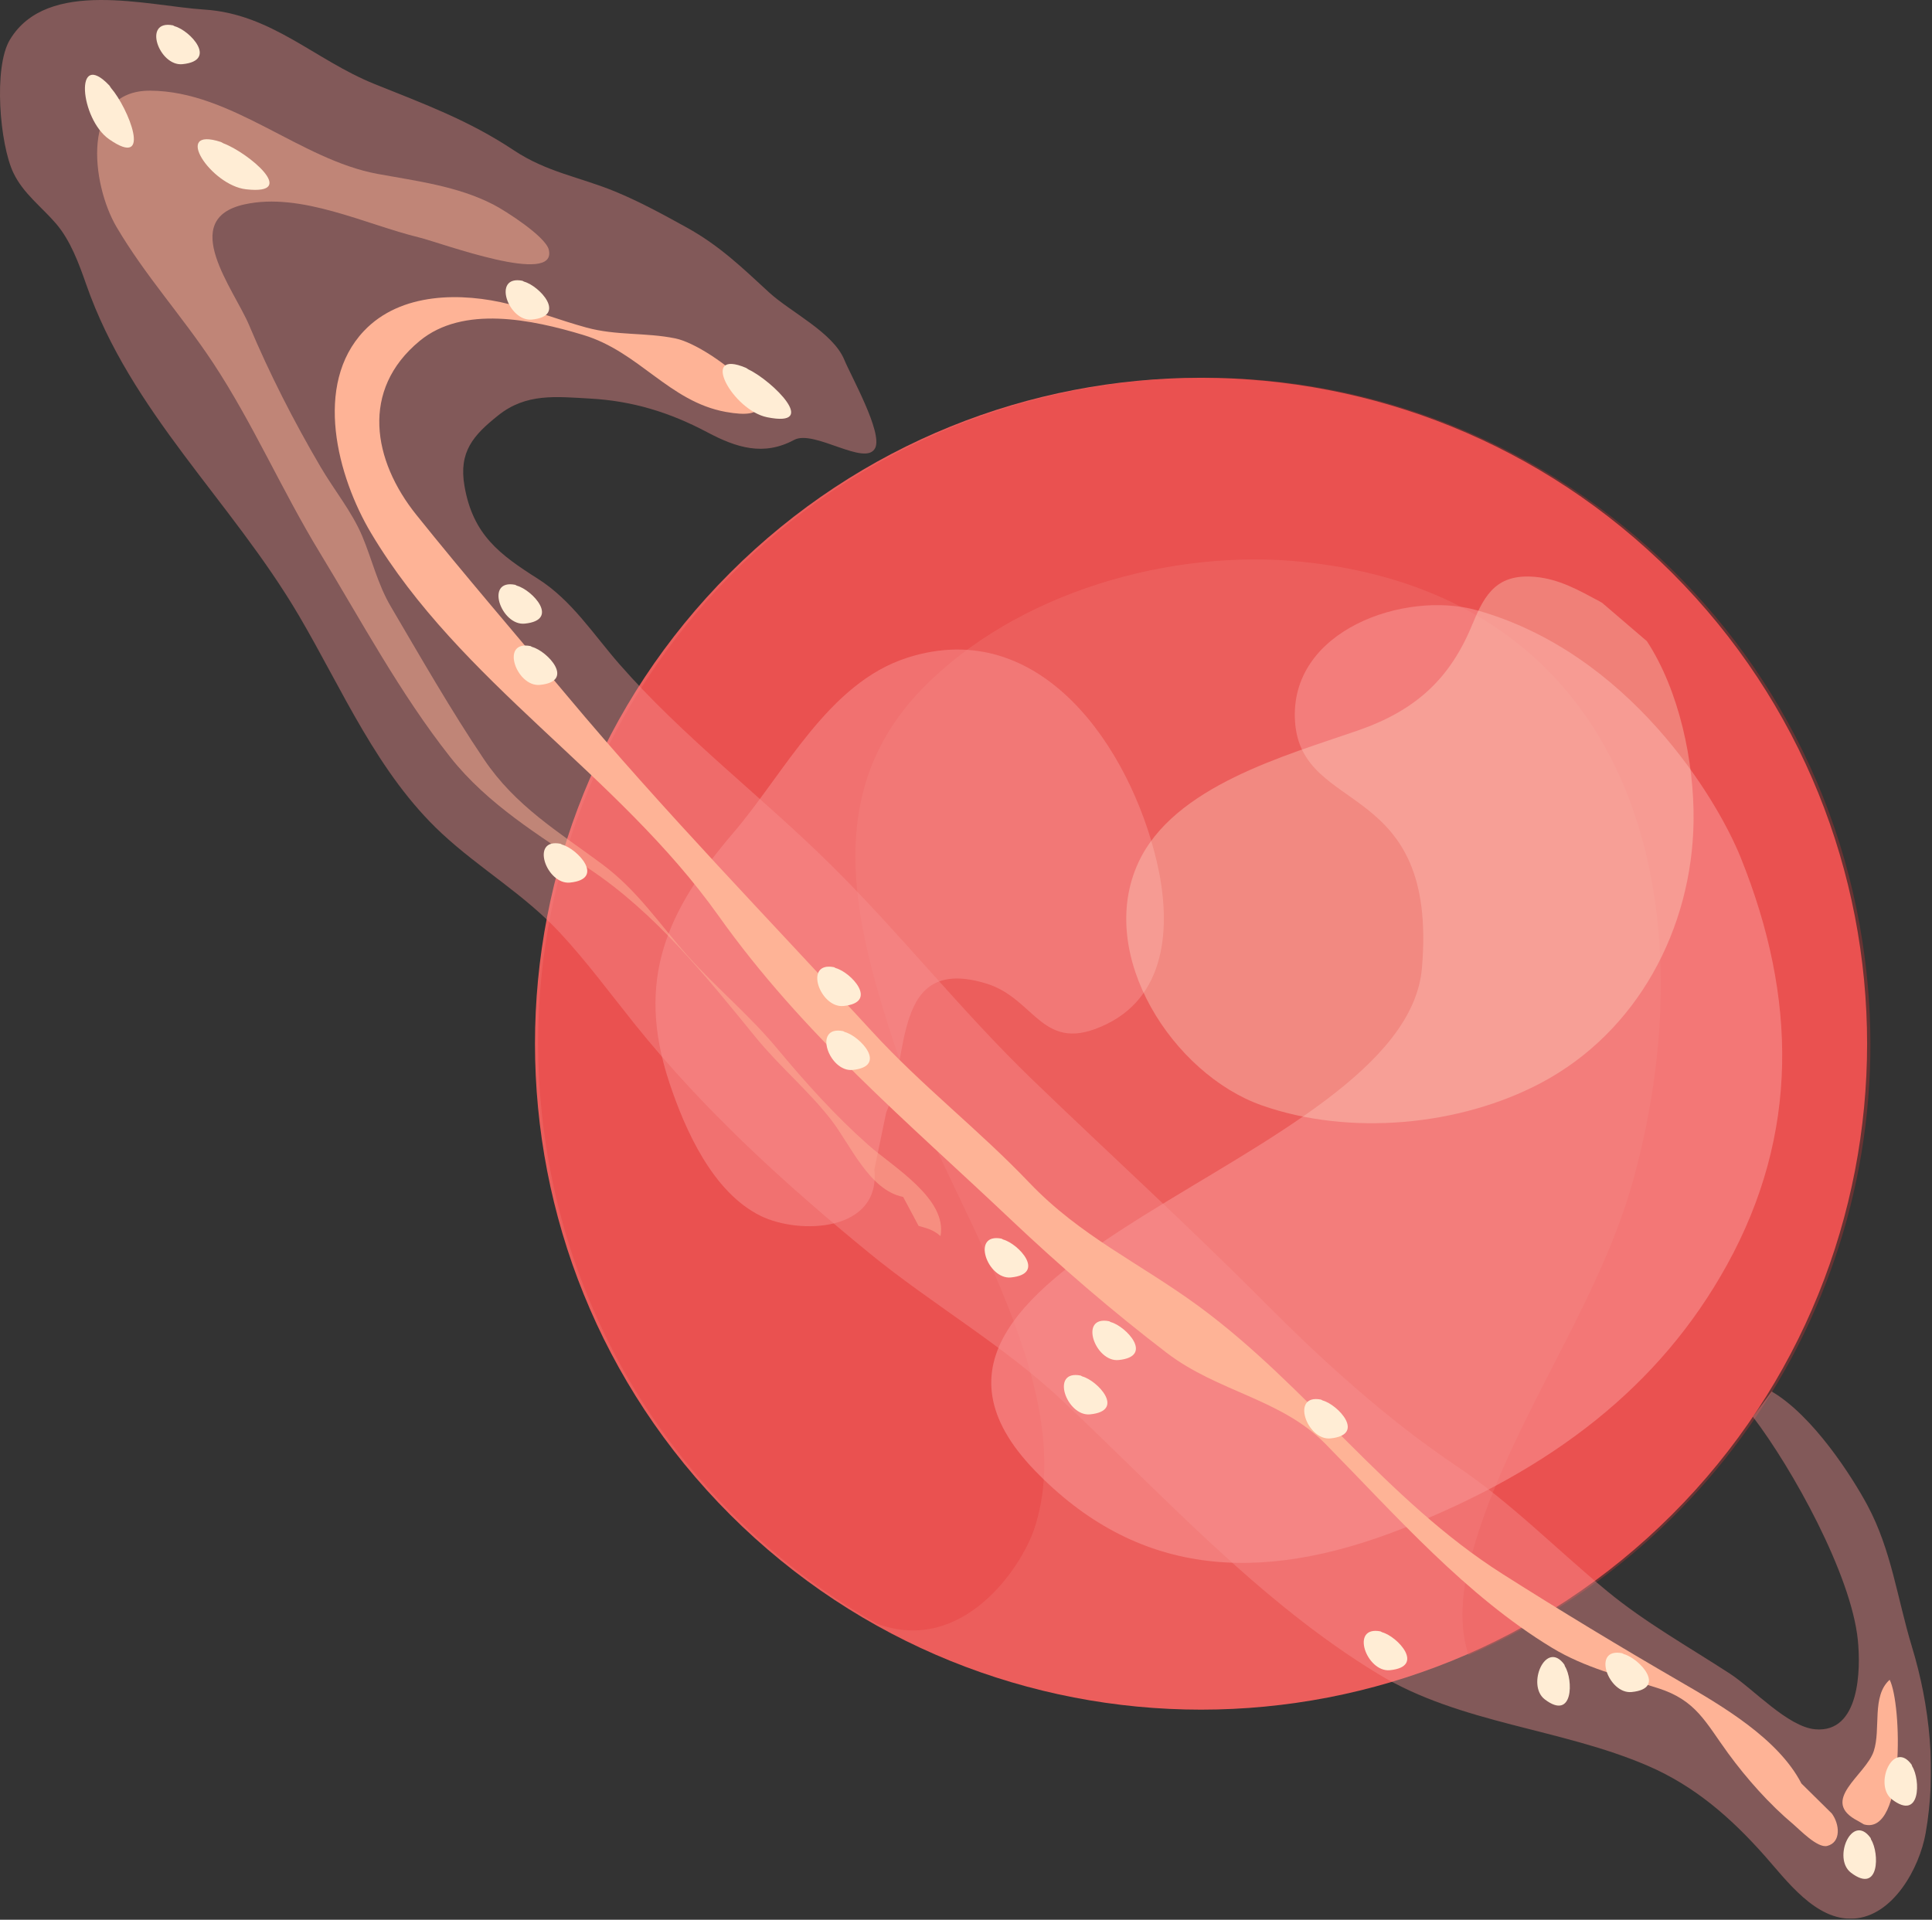 <svg width="490" height="487" viewBox="0 0 490 487" fill="none" xmlns="http://www.w3.org/2000/svg">
<rect x="0" y="0" width="490" height="487" fill="#333333" stroke="none"/>
<g clip-path="url(#clip0_198_1469)">
<path d="M424.064 384.22C490.035 318.249 490.035 211.288 424.064 145.317C358.093 79.346 251.132 79.346 185.161 145.317C119.19 211.289 119.19 318.249 185.161 384.22C251.132 450.192 358.093 450.192 424.064 384.22Z" fill="#EC5E5C"/>
<path opacity="0.3" d="M279.77 97.79C371.99 83.62 458.23 146.89 472.4 239.11C484.33 316.75 441.37 390.15 372.45 419.87C370.47 413.8 370.29 406.23 372.57 397.06C381.05 362.93 405.1 332.77 414.34 298.94C433.72 227.99 414.06 151.32 330.59 142.55C296.76 138.99 257.63 150.45 234.06 174.54C206.92 202.28 217.57 237.31 228.54 270.09C239.45 302.69 274.62 351.65 262.25 388.01C258.97 397.65 244.2 419.84 222.43 411.92C178.88 387.32 146.64 343.71 138.46 290.43C124.29 198.21 187.56 111.97 279.78 97.8L279.77 97.79Z" fill="#E23532"/>
<path opacity="0.6" d="M374.55 154.8C413.15 165.63 435.38 202.42 441.47 217.51C455.84 253.14 456.28 287.72 438.04 320.81C420.96 351.79 393.51 372.87 355.77 387.74C318.71 402.34 287.91 399.41 262.44 373.02C210.92 319.64 356.33 295.56 360.63 245.6C364.77 197.48 330.19 207.02 328.46 183.2C326.77 159.81 356.39 149.7 374.55 154.8Z" fill="#F89290"/>
<path opacity="0.5" d="M230.09 166.85C263.91 156.01 286.59 189.67 293.38 218.52C296.86 233.3 296.6 251.96 280.72 259.77C264.28 267.86 262.82 253.35 250.11 249.49C226 242.16 230.86 268.57 224.77 282.18L221.76 296.67C223.37 312.52 202.76 313.28 192.93 308.45C180.86 302.52 173.84 286.88 169.79 274.73C161.02 248.41 169.29 230.78 185.99 211.26C199.05 195.99 210.04 173.28 230.08 166.86L230.09 166.85Z" fill="#F89290"/>
<path opacity="0.3" d="M373.52 158.19C376.64 150.48 379.87 145.5 389.35 146.34C395.44 146.89 400.34 149.69 405.6 152.5C405.86 152.64 406.07 152.78 406.33 152.92L417.68 162.64C425.9 175.17 429.71 193.27 429.53 208.22C429.19 235.61 415.25 261.77 390.86 274.7C370.25 285.63 342.32 288.25 320.03 280.41C297.57 272.51 277.85 242.27 288.72 218.8C297.71 199.39 326.08 191.67 344.41 185.3C358.96 180.24 367.8 172.29 373.51 158.17L373.52 158.19Z" fill="#FFEDD5"/>
<g opacity="0.4">
<path d="M51.82 2.43C68.88 3.51 79.83 15.21 95.01 21.32C107.62 26.4 118.83 30.49 130.31 38.12C138.72 43.71 146.94 44.86 155.97 48.57C162.22 51.14 168.32 54.48 174.2 57.73C182.55 62.35 188.31 67.97 195.06 74.18C200.46 79.15 211.25 84.32 214.11 91.21C215.89 95.51 223.87 109.67 221.98 113.62C219.62 118.56 206.47 108.87 201.42 111.59C193.69 115.75 186.82 113.6 179.37 109.65C169.85 104.6 160.42 101.71 149.71 101.11C140.98 100.63 133.48 99.69 126.36 105.37C120.05 110.41 116.29 114.59 117.81 123.33C119.96 135.68 126.71 140.67 136.46 146.85C145.04 152.3 150.52 160.97 157.13 168.52C173.27 186.96 193.29 202.15 210.71 219.37C228.4 236.86 243.89 256.58 261.81 273.86C281.31 292.67 301.31 310.87 320.44 330.11C335.48 345.24 351.71 360.01 369.36 371.87C383.22 381.18 394.64 392.93 407.55 403.59C417.27 411.61 428.26 417.74 438.82 424.62C444.68 428.44 453.44 438.06 460.37 438.68C471.74 439.69 471.94 423.42 471.19 416.04C469.5 399.38 454.55 372.48 444.56 359.39L449.34 352.99C459.88 359.14 469.83 374.78 473.64 381.89C479.73 393.27 481.18 405.45 484.91 417.74C489.51 432.86 491.16 449.32 488.39 465.02C486.84 473.82 480.15 486.14 470.08 486.71C460.5 487.26 453.11 477.01 447.54 470.74C439.01 461.13 429.87 453.11 417.98 447.97C395.92 438.43 370.4 437.28 349.66 424.72C319.42 406.41 294.72 378.99 269.15 355.04C254.26 341.1 236.23 330.77 220.44 317.85C198.97 300.28 178.43 281.54 161.02 259.84C154.75 252.03 148.87 244 142.06 236.67C132.9 226.81 121.77 220.45 112.06 211.43C95.74 196.26 86.89 175 75.79 156.13C58.67 127.01 33.17 104.61 21.85 72.11C20.04 66.92 17.87 61 14.23 56.75C10.58 52.49 5.91 49.11 3.41 43.87C-0.07 36.62 -1.7 17.09 2.5 10.09C11.97 -5.7 37.59 1.53 51.82 2.43Z" fill="#F89290"/>
</g>
<path d="M129.21 77.16C135.85 78.82 142 81.25 148.72 83.09C156.34 85.18 163.75 84.3 171.3 85.85C181.01 87.85 205.15 108.32 184.06 104.49C169.7 101.88 162.13 89.25 147.92 84.97C134.86 81.03 117.44 77.39 106.43 86.49C91.35 98.95 94.55 116.83 105.6 130.61C117.91 145.96 130.95 161.08 143.69 176.33C168.27 205.74 195.2 233.33 221.25 261.75C233.81 275.46 248.26 286.59 261.05 300.01C273.98 313.59 289.08 320.4 303.94 331.3C331.76 351.71 351.61 380.57 381.11 399.3C395.84 408.65 411 417.82 426.1 426.57C436.66 432.68 451.02 441.05 456.88 452.43L464.58 460.03C466.58 462.72 467.02 467.36 463.42 468.27C460.94 468.89 456.43 464.13 454.85 462.8C448.8 457.73 443.03 451.25 438.28 444.75C432.53 436.87 430.19 431.31 420.45 428.23C411.13 425.28 401.98 423.07 393.63 418.01C371.83 404.8 354.16 384.59 336.13 366.25C324.9 354.83 308.93 353.13 295.9 343.18C282.19 332.7 268.75 321.11 256.23 309.25C230 284.4 203.69 262.51 182.2 232.27C156.64 196.31 116.75 173.22 94.11 135.23C85.58 120.91 79.4 97.6 92.3 83.96C101.66 74.07 117.14 74.15 129.2 77.17L129.21 77.16Z" fill="#FEB396"/>
<path opacity="0.5" d="M229.05 303.63C220.41 301.9 215.69 290.34 210.72 283.97C204.93 276.55 197.66 270.51 191.65 263.13C178.96 247.55 166.13 231.5 149.33 220.34C136.79 212.01 123.58 203.95 114.21 192.08C101.47 175.93 91.71 157.63 81.07 140.13C71.46 124.34 64.17 107.42 54.07 92.1C46.2 80.17 36.91 70.06 29.55 57.57C23.15 46.7 20.33 22.87 38.15 23C58.82 23.15 76.11 40.51 95.78 44.12C105.63 45.93 115.94 47.18 125.09 51.87C128.25 53.49 138.37 60.01 139.18 63.32C141.48 72.69 111.82 61.58 106.39 60.26C92.7 56.94 76.37 48.67 62 51.85C45 55.61 59.38 73.42 63.19 82.51C68.32 94.73 74.52 106.89 81.33 118.49C84.82 124.43 89.23 129.76 91.87 136C94.33 141.83 95.74 148.11 99.11 153.85C106.79 166.9 114.37 180.19 122.74 192.61C130.73 204.48 141.57 210.95 152.57 219.11C161.8 225.96 167.06 234.24 174.57 242.64C181.7 250.62 189.94 257.39 196.99 265.85C204.36 274.7 211.88 283.07 220.21 290.44C226.62 296.11 240.29 304.08 238.53 313.57C236.59 311.78 234.45 311.45 232.98 310.98L229.05 303.61V303.63Z" fill="#FEB396"/>
<path d="M472.74 462.81L471.28 461.96C461.18 456.81 473.19 450.4 475.23 444.22C477.09 438.6 474.63 430.25 479.26 426.12C482.34 432.03 483.29 465.77 472.74 462.81Z" fill="#FEB396"/>
<path d="M27.75 21.7L28.16 22.33C32.52 27.32 38.9 43.15 27.66 35.31C20.3 30.18 18.71 12.19 27.74 21.69L27.75 21.7Z" fill="#FFEDD5"/>
<path d="M189.23 93.33L189.86 93.74C195.85 96.58 208.01 108.55 194.58 105.85C185.78 104.08 177.16 88.22 189.23 93.33Z" fill="#FFEDD5"/>
<path d="M55.99 36L56.66 36.36C62.87 38.67 76.01 49.56 62.4 48.02C53.48 47.01 43.53 31.95 55.99 36.01V36Z" fill="#FFEDD5"/>
<path d="M132.52 71.24L132.92 71.45C136.79 72.5 143.96 80.17 134.89 81.07C128.94 81.66 124.66 69.66 132.53 71.23L132.52 71.24Z" fill="#FFEDD5"/>
<path d="M142.18 214.06L142.58 214.27C146.45 215.32 153.62 222.99 144.55 223.89C138.6 224.48 134.32 212.47 142.19 214.05L142.18 214.06Z" fill="#FFEDD5"/>
<path d="M134.57 163.91L134.97 164.12C138.84 165.17 146.01 172.84 136.94 173.74C130.99 174.33 126.71 162.32 134.58 163.9L134.57 163.91Z" fill="#FFEDD5"/>
<path d="M130.7 148.37L131.1 148.58C134.97 149.63 142.14 157.3 133.07 158.2C127.12 158.79 122.84 146.79 130.71 148.36L130.7 148.37Z" fill="#FFEDD5"/>
<path d="M274.1 348.96L274.5 349.17C278.37 350.22 285.54 357.89 276.47 358.79C270.52 359.38 266.24 347.37 274.11 348.95L274.1 348.96Z" fill="#FFEDD5"/>
<path d="M254.02 314.23L254.42 314.44C258.29 315.49 265.46 323.16 256.39 324.06C250.44 324.65 246.16 312.64 254.03 314.22L254.02 314.23Z" fill="#FFEDD5"/>
<path d="M335.06 355.06L335.46 355.27C339.33 356.32 346.5 363.99 337.43 364.89C331.48 365.48 327.2 353.48 335.07 355.05L335.06 355.06Z" fill="#FFEDD5"/>
<path d="M350.15 413.86L350.55 414.07C354.42 415.12 361.59 422.79 352.52 423.69C346.57 424.28 342.29 412.28 350.16 413.85L350.15 413.86Z" fill="#FFEDD5"/>
<path d="M281.33 335.18L281.73 335.39C285.6 336.44 292.77 344.11 283.7 345.01C277.75 345.6 273.47 333.59 281.34 335.17L281.33 335.18Z" fill="#FFEDD5"/>
<path d="M211.55 245.37L211.95 245.58C215.82 246.63 222.99 254.3 213.92 255.2C207.97 255.79 203.69 243.78 211.56 245.36L211.55 245.37Z" fill="#FFEDD5"/>
<path d="M43.9 6.45L44.3 6.66C48.17 7.71 55.34 15.38 46.27 16.28C40.32 16.87 36.04 4.86 43.91 6.44L43.9 6.45Z" fill="#FFEDD5"/>
<path d="M411.45 419.4L411.85 419.61C415.72 420.66 422.89 428.33 413.82 429.23C407.87 429.82 403.59 417.81 411.46 419.39L411.45 419.4Z" fill="#FFEDD5"/>
<path d="M396.76 422.29L396.91 422.71C399.03 426.12 399.06 436.62 391.8 431.1C387.04 427.48 392.09 415.78 396.77 422.29H396.76Z" fill="#FFEDD5"/>
<path d="M474.42 466.24L474.56 466.67C476.68 470.08 476.71 480.58 469.45 475.06C464.69 471.44 469.74 459.74 474.42 466.25V466.24Z" fill="#FFEDD5"/>
<path d="M484.83 447.66L484.98 448.09C487.1 451.5 487.13 462 479.87 456.48C475.11 452.86 480.16 441.16 484.84 447.67L484.83 447.66Z" fill="#FFEDD5"/>
<path d="M213.86 261.59L214.26 261.8C218.13 262.85 225.3 270.52 216.23 271.42C210.28 272.01 206 260 213.87 261.58L213.86 261.59Z" fill="#FFEDD5"/>
</g>
<defs>
<clipPath id="clip0_198_1469">
<rect width="489.73" height="486.77" fill="white"/>
</clipPath>
</defs>
</svg>